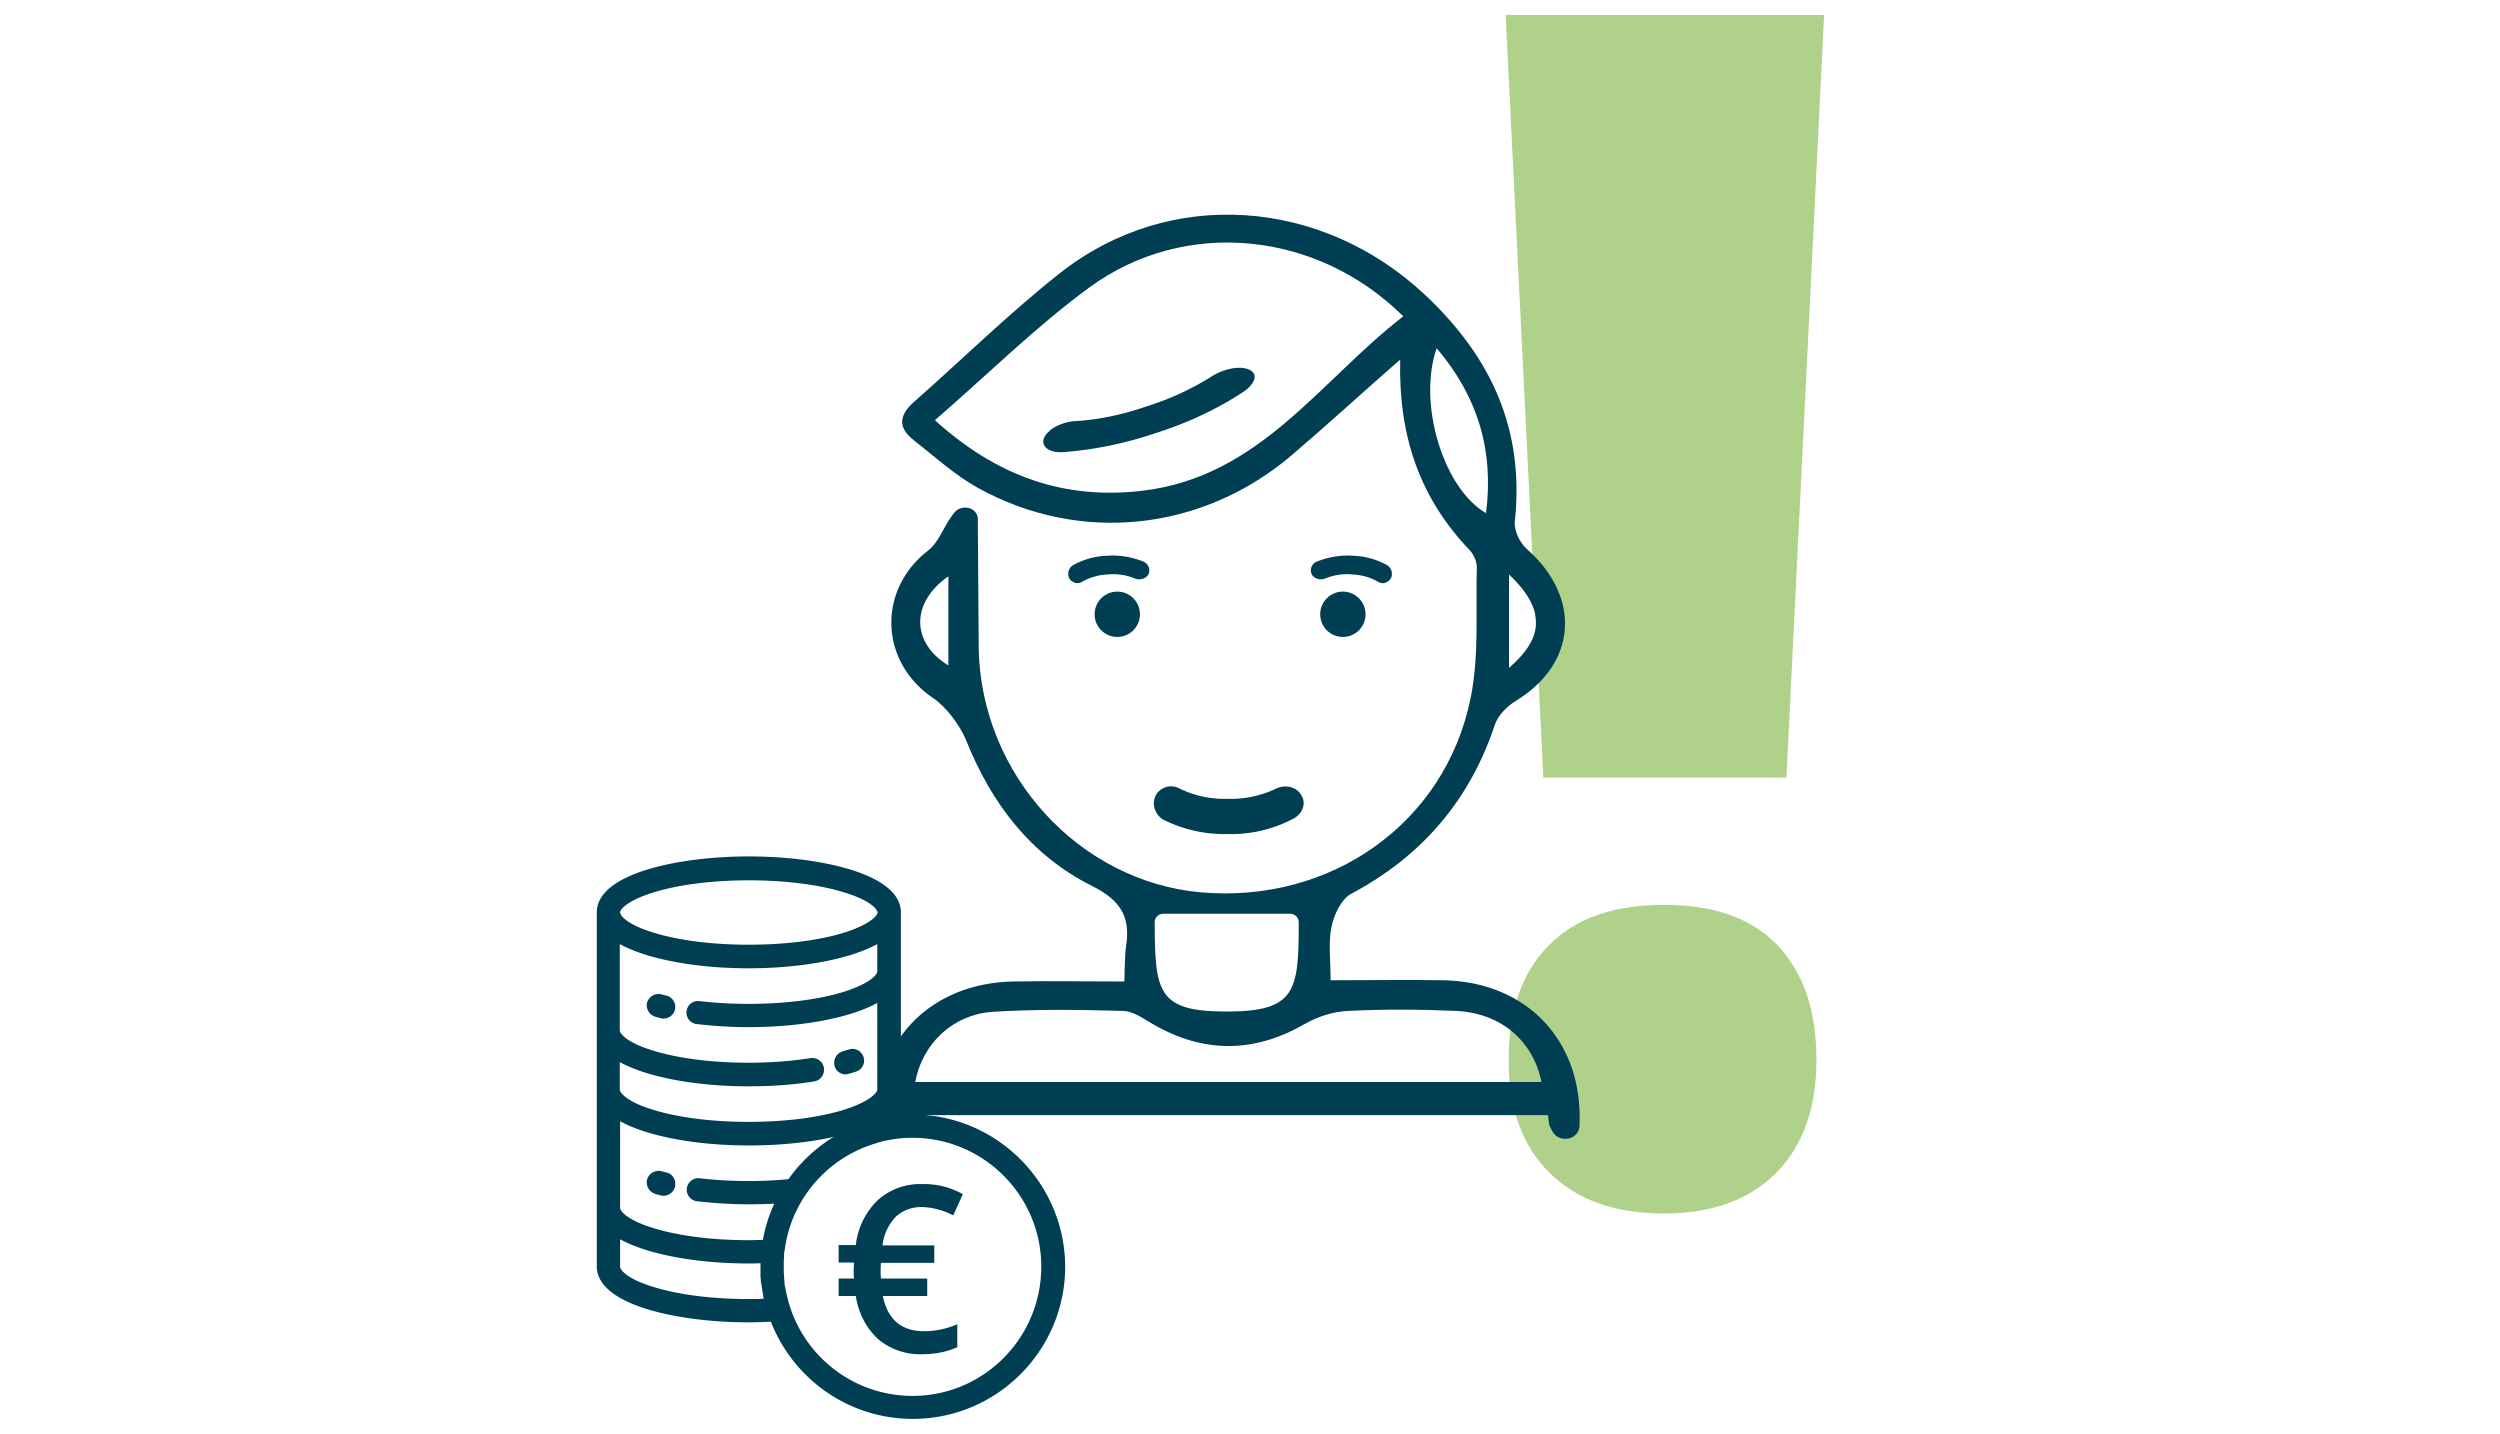 <svg xmlns="http://www.w3.org/2000/svg" xmlns:v="https://vecta.io/nano" viewBox="0 0 815.6 467.8"><path d="M582.8 253.7h-79.3L491.2 4.9h103.9l-12.3 248.8zm-90.6 92c0-16 4.3-28.4 13-37.2 8.7-8.9 21.2-13.3 37.7-13.3 16.3 0 28.7 4.4 37.1 13.3s12.6 21.3 12.6 37.2c0 15.8-4.4 28.1-13.1 36.9s-21 13.3-36.7 13.3c-15.9 0-28.3-4.4-37.3-13.3-8.9-8.8-13.4-21.1-13.3-36.9h0z" fill="#afd18a"></path><g fill="#003e53"><path d="M297.7 363.6l-3.8.1v-66.1c0-4-2.8-9.6-16.1-13.8-9-2.8-20.9-4.4-33.5-4.4s-24.5 1.6-33.5 4.4c-13.3 4.2-16.1 9.8-16.1 13.8v115.6c0 4 2.8 9.6 16.1 13.8 9 2.8 20.9 4.4 33.5 4.4 2.4 0 4.8-.1 7.2-.2 7.2 18.5 25.2 31.7 46.3 31.7 27.4 0 49.7-22.3 49.7-49.7-.1-27.3-22.4-49.6-49.8-49.6h0zM213 291.2c8.3-2.6 19.4-4 31.3-4s23 1.4 31.3 4c8.8 2.7 10.7 5.7 10.7 6.5s-2 3.7-10.7 6.5c-8.3 2.6-19.4 4-31.3 4s-23-1.4-31.3-4c-8.8-2.7-10.7-5.7-10.7-6.5-.1-.8 1.9-3.7 10.7-6.5zM202.2 308c2.2 1.2 5 2.4 8.5 3.5 9 2.8 20.9 4.4 33.5 4.4s24.5-1.6 33.5-4.4c3.5-1.1 6.3-2.3 8.5-3.5v9c0 .8-2 3.7-10.7 6.5-8.3 2.6-19.4 4-31.3 4-5.5 0-10.9-.3-16-.9a3.777 3.777 0 1 0-.9 7.5c5.4.6 11.1 1 16.9 1 12.6 0 24.5-1.6 33.5-4.4 3.5-1.1 6.3-2.3 8.5-3.5v28.3c0 .8-2 3.7-10.7 6.5-8.3 2.6-19.4 4-31.3 4s-23-1.4-31.3-4c-8.8-2.7-10.7-5.7-10.7-6.5v-9c2.2 1.2 5 2.4 8.5 3.5 9 2.8 20.9 4.4 33.5 4.4 7.5 0 14.7-.5 21.4-1.6 2.1-.3 3.5-2.3 3.2-4.4s-2.3-3.5-4.4-3.2c-6.2 1-13.2 1.5-20.2 1.5-11.9 0-23-1.4-31.3-4-8.8-2.7-10.7-5.7-10.7-6.5V308h0zm42.1 115.8c-11.9 0-23-1.4-31.3-4-8.8-2.7-10.7-5.7-10.7-6.5v-9c2.2 1.2 5 2.4 8.5 3.5 9 2.8 20.9 4.4 33.5 4.4 1.3 0 2.6 0 3.8-.1v1.2 1.3.4.9.5c0 .3 0 .5.1.8v.5c0 .2 0 .5.1.7 0 .2 0 .4.1.6 0 .2.1.5.1.7s.1.4.1.6.1.4.1.6.1.5.1.7.1.4.1.5c0 .3.1.5.1.8 0 .2.1.3.1.5 0 .1 0 .2.1.3-1.7.1-3.3.1-4.9.1h0zm8.2-30.9c-.1.3-.3.6-.4.9 0 .1-.1.2-.1.3-.1.1-.1.3-.2.4-1.3 3.2-2.3 6.5-2.9 10-1.5 0-3.1.1-4.6.1-11.9 0-23-1.4-31.3-4-8.8-2.7-10.7-5.7-10.7-6.5v-28.3h0c2.2 1.2 5 2.4 8.5 3.5 9 2.8 20.9 4.4 33.5 4.4 10.1 0 19.7-1 27.7-2.8-4.5 2.7-8.5 6.2-12 10.2-1 1.2-1.9 2.4-2.8 3.6-4.2.4-8.5.6-12.9.6-5.5 0-10.9-.3-16-.9a3.777 3.777 0 1 0-.9 7.5c5.4.6 11.1 1 16.9 1 2.8 0 5.6-.1 8.3-.2-.1.1-.1.1-.1.2h0zm45.2 62.5c-18.8 0-34.8-12.4-40.1-29.5-.1-.2-.1-.4-.2-.6-.1-.3-.2-.7-.3-1.1-.1-.2-.1-.5-.2-.7 0-.2-.1-.4-.1-.6l-.3-1.2c0-.2-.1-.3-.1-.5-.1-.4-.1-.7-.2-1.1 0-.1 0-.2-.1-.3-.1-.4-.1-.9-.2-1.4v-.4c0-.4-.1-.9-.1-1.3v-.1c0-.5-.1-1-.1-1.4v-.4-1.5-1.7-.3c0-.5.1-1 .1-1.6v-.5c0-.5.1-.9.2-1.4 0-.2.1-.5.1-.7s.1-.4.1-.7l.3-1.6c3.1-15.3 14.7-27.7 29.6-31.9.1 0 .1 0 .2-.1.3-.1.7-.2 1-.3l1.2-.3c.2 0 .3-.1.5-.1l1.6-.3c2.3-.4 4.7-.6 7.1-.6 23.2 0 42 18.9 42 42 0 23.3-18.8 42.2-42 42.2h0zm-83.9-123.7c.6.2 1.2.3 1.8.5.3.1.6.1.9.1 1.7 0 3.3-1.2 3.7-2.9.5-2.1-.8-4.1-2.8-4.6-.6-.1-1.1-.3-1.6-.4-2-.5-4.1.7-4.7 2.7-.5 1.9.7 4 2.7 4.6zm62.1 18.8c.4 0 .7-.1 1.1-.2l2.3-.7c2-.7 3.1-2.8 2.4-4.8s-2.8-3.1-4.8-2.4l-2 .6c-2 .6-3.2 2.7-2.6 4.8.4 1.6 1.9 2.7 3.6 2.7h0zm-58.5 32c-.6-.1-1.1-.3-1.6-.4-2-.5-4.1.7-4.7 2.7-.5 2 .7 4.1 2.7 4.7.6.2 1.2.3 1.8.5.3.1.6.1.9.1 1.7 0 3.3-1.2 3.7-2.9.5-2.2-.7-4.2-2.8-4.7h0zm83.4 11.3c-3.1-.1-6.2 1-8.5 3.1-2.5 2.6-4 5.9-4.4 9.4h16.9v5.7h-17.4l-.1 1.7v2l.1 1.4h15.1v5.7H288c1.6 7.7 6.1 11.5 13.5 11.5 3.7 0 7.4-.8 10.8-2.3v7.5c-3.5 1.6-7.4 2.3-11.3 2.3-5.3.2-10.4-1.5-14.5-4.9-4-3.7-6.5-8.7-7.3-14.1h-5.6v-5.7h5l-.1-1.4v-1.4l.1-2.4h-5v-5.7h5.6c.6-5.5 3.1-10.7 7.1-14.6 4-3.6 9.2-5.5 14.6-5.3 4.6-.1 9.2 1 13.2 3.3l-3.1 6.9c-3.1-1.6-6.6-2.6-10.2-2.7m99.7-121.7h0c-7.1.2-14.2-1.4-20.6-4.5-3.8-1.8-4.8-7.3-1.3-9.9.1-.1.2-.1.3-.2 1.6-1.1 3.8-1.3 5.6-.4 5 2.5 10.5 3.7 16.1 3.5h0c5.4.2 10.8-1 15.7-3.3 2.4-1.2 5.4-.9 7.3.9a6.08 6.08 0 0 1 1.5 2.4c.8 2.6-.8 5.3-3.2 6.5-6.6 3.5-14 5.2-21.4 5zM377 141.3h0c-10 3.4-20.4 5.5-30.2 6.2-5.9.4-8.6-3.4-4.4-6.9l.3-.3c2-1.6 5.1-2.7 7.8-2.9 7.6-.4 15.7-2.1 23.5-4.8h0c7.7-2.4 15-5.8 21.3-9.8 3.1-2 7.4-3.2 10.6-2.7 1.1.2 2.1.6 2.7 1.2 1.7 1.6.2 4.4-2.9 6.5-8.3 5.5-18.2 10.2-28.7 13.5z"></path><path d="M361.2 181.3h0c-3.9.1-7.7 1.2-11 3-2 1.1-2.4 4.1-.4 5.4.1 0 .1.1.2.1.9.6 2.1.6 3 0 2.6-1.5 5.6-2.3 8.6-2.4h0c2.9-.3 5.9.2 8.6 1.3 1.3.6 3 .3 4-.7.4-.4.6-.8.7-1.4.3-1.4-.6-2.9-1.9-3.4-3.8-1.5-7.8-2.2-11.8-1.9zm80.2 0h0c3.9.1 7.7 1.2 11 3 2 1.1 2.4 4.1.4 5.4-.1 0-.1.1-.2.1-.9.6-2.1.6-3 0-2.6-1.5-5.6-2.3-8.6-2.4h0c-2.9-.3-5.9.2-8.6 1.3-1.3.6-3 .3-4-.7-.4-.4-.6-.8-.7-1.4-.3-1.4.6-2.9 1.9-3.4 3.8-1.5 7.8-2.2 11.8-1.9z"></path><circle cx="364.5" cy="200.4" r="7.4"></circle><circle cx="438.1" cy="200.4" r="7.4"></circle><path d="M470.9 319.8c-11.6-.2-23.3 0-36.8 0 0-6.8-.8-12.4.3-17.5.8-3.9 3.2-9 6.4-10.7 23.1-12.3 38.7-30.5 46.9-55.2 1-3 3.9-5.9 6.6-7.6 20.2-12.2 21.8-33.9 3.7-49.8-2.2-2-4.1-6-3.8-8.8 3.2-30-7.6-53.7-29.4-74.1-33.5-31.4-83.1-35.3-119-7-16.6 13.1-31.7 28-47.6 42-5.1 4.5-5.2 8.5-.1 12.5 6.9 5.4 13.4 11.4 21 15.6 33.3 18.4 73.1 14.1 102.2-10.6 11.5-9.8 22.6-20 35.5-31.3-.6 25.3 6.6 45.3 22.5 62 1.4 1.4 2.5 3.8 2.5 5.8-.4 14.2.8 28.8-2 42.5-8.2 41-45.7 67.3-88.2 63.5-39.5-3.6-71.4-38.3-72.3-79.2l-.3-42.7c0-.2 0-.5-.1-.7-.9-3.4-5.6-3.9-7.7-1.1-.4.5-.7 1-1.1 1.5-2.4 3.5-4 8.1-7.2 10.6-16.8 12.9-16 36.5 1.6 48.3 4.1 2.7 8.7 8.9 10.6 13.5 8.3 20.8 21.2 37.8 41.3 47.8 9.1 4.6 12.4 9.9 11 19.3-.5 3.5-.4 7.1-.6 11.8-12.6 0-24.5-.2-36.5 0-25.9.6-44.1 18.3-44 43.1v.1c.1 5.6 7.5 7.6 10.7 2.9.5-.8 1.1-1.6 1.7-2.5H505c.3 1.7.2 2.9.7 3.8.2.5.5 1 .7 1.4 2.1 4.1 8.6 3 8.9-1.6v-.1c1.3-27.6-17.1-47-44.4-47.5zm21.4-132.4c11.9 11.3 11.6 20.5 0 30.5v-30.5zm-119.6-27.3c-25.5 3-47.3-4.6-67.7-23 17.4-15.1 33-30.6 50.5-43.4 31.1-22.7 74.2-18.4 102.3 9.5-27.2 21-46.8 52.4-85.1 56.9zm96-46.5c13.5 15.9 18.7 33.4 16.1 53.8-13.9-8-22.4-35.8-16.1-53.8zM309.4 217.1c-12.1-7.4-12.4-20.4 0-29.1v29.1zm70.1 81h41.4c1.5 0 2.8 1.2 2.8 2.8 0 22.4-.9 29.1-23.5 29.1s-23.4-6.3-23.5-29.1c0-1.6 1.3-2.8 2.8-2.8zM298.6 353c2.2-12.3 12.1-22 25.2-22.9 14.2-.9 28.4-.7 42.6-.3 3.3.1 6.6 2.5 9.7 4.3 16.6 9.6 32.9 9.5 49.5 0 4.4-2.5 9.3-4.1 14.4-4.3 11.6-.6 23.4-.5 35 0 14.6.7 25.1 9.6 27.9 23.2H298.6z"></path></g></svg>